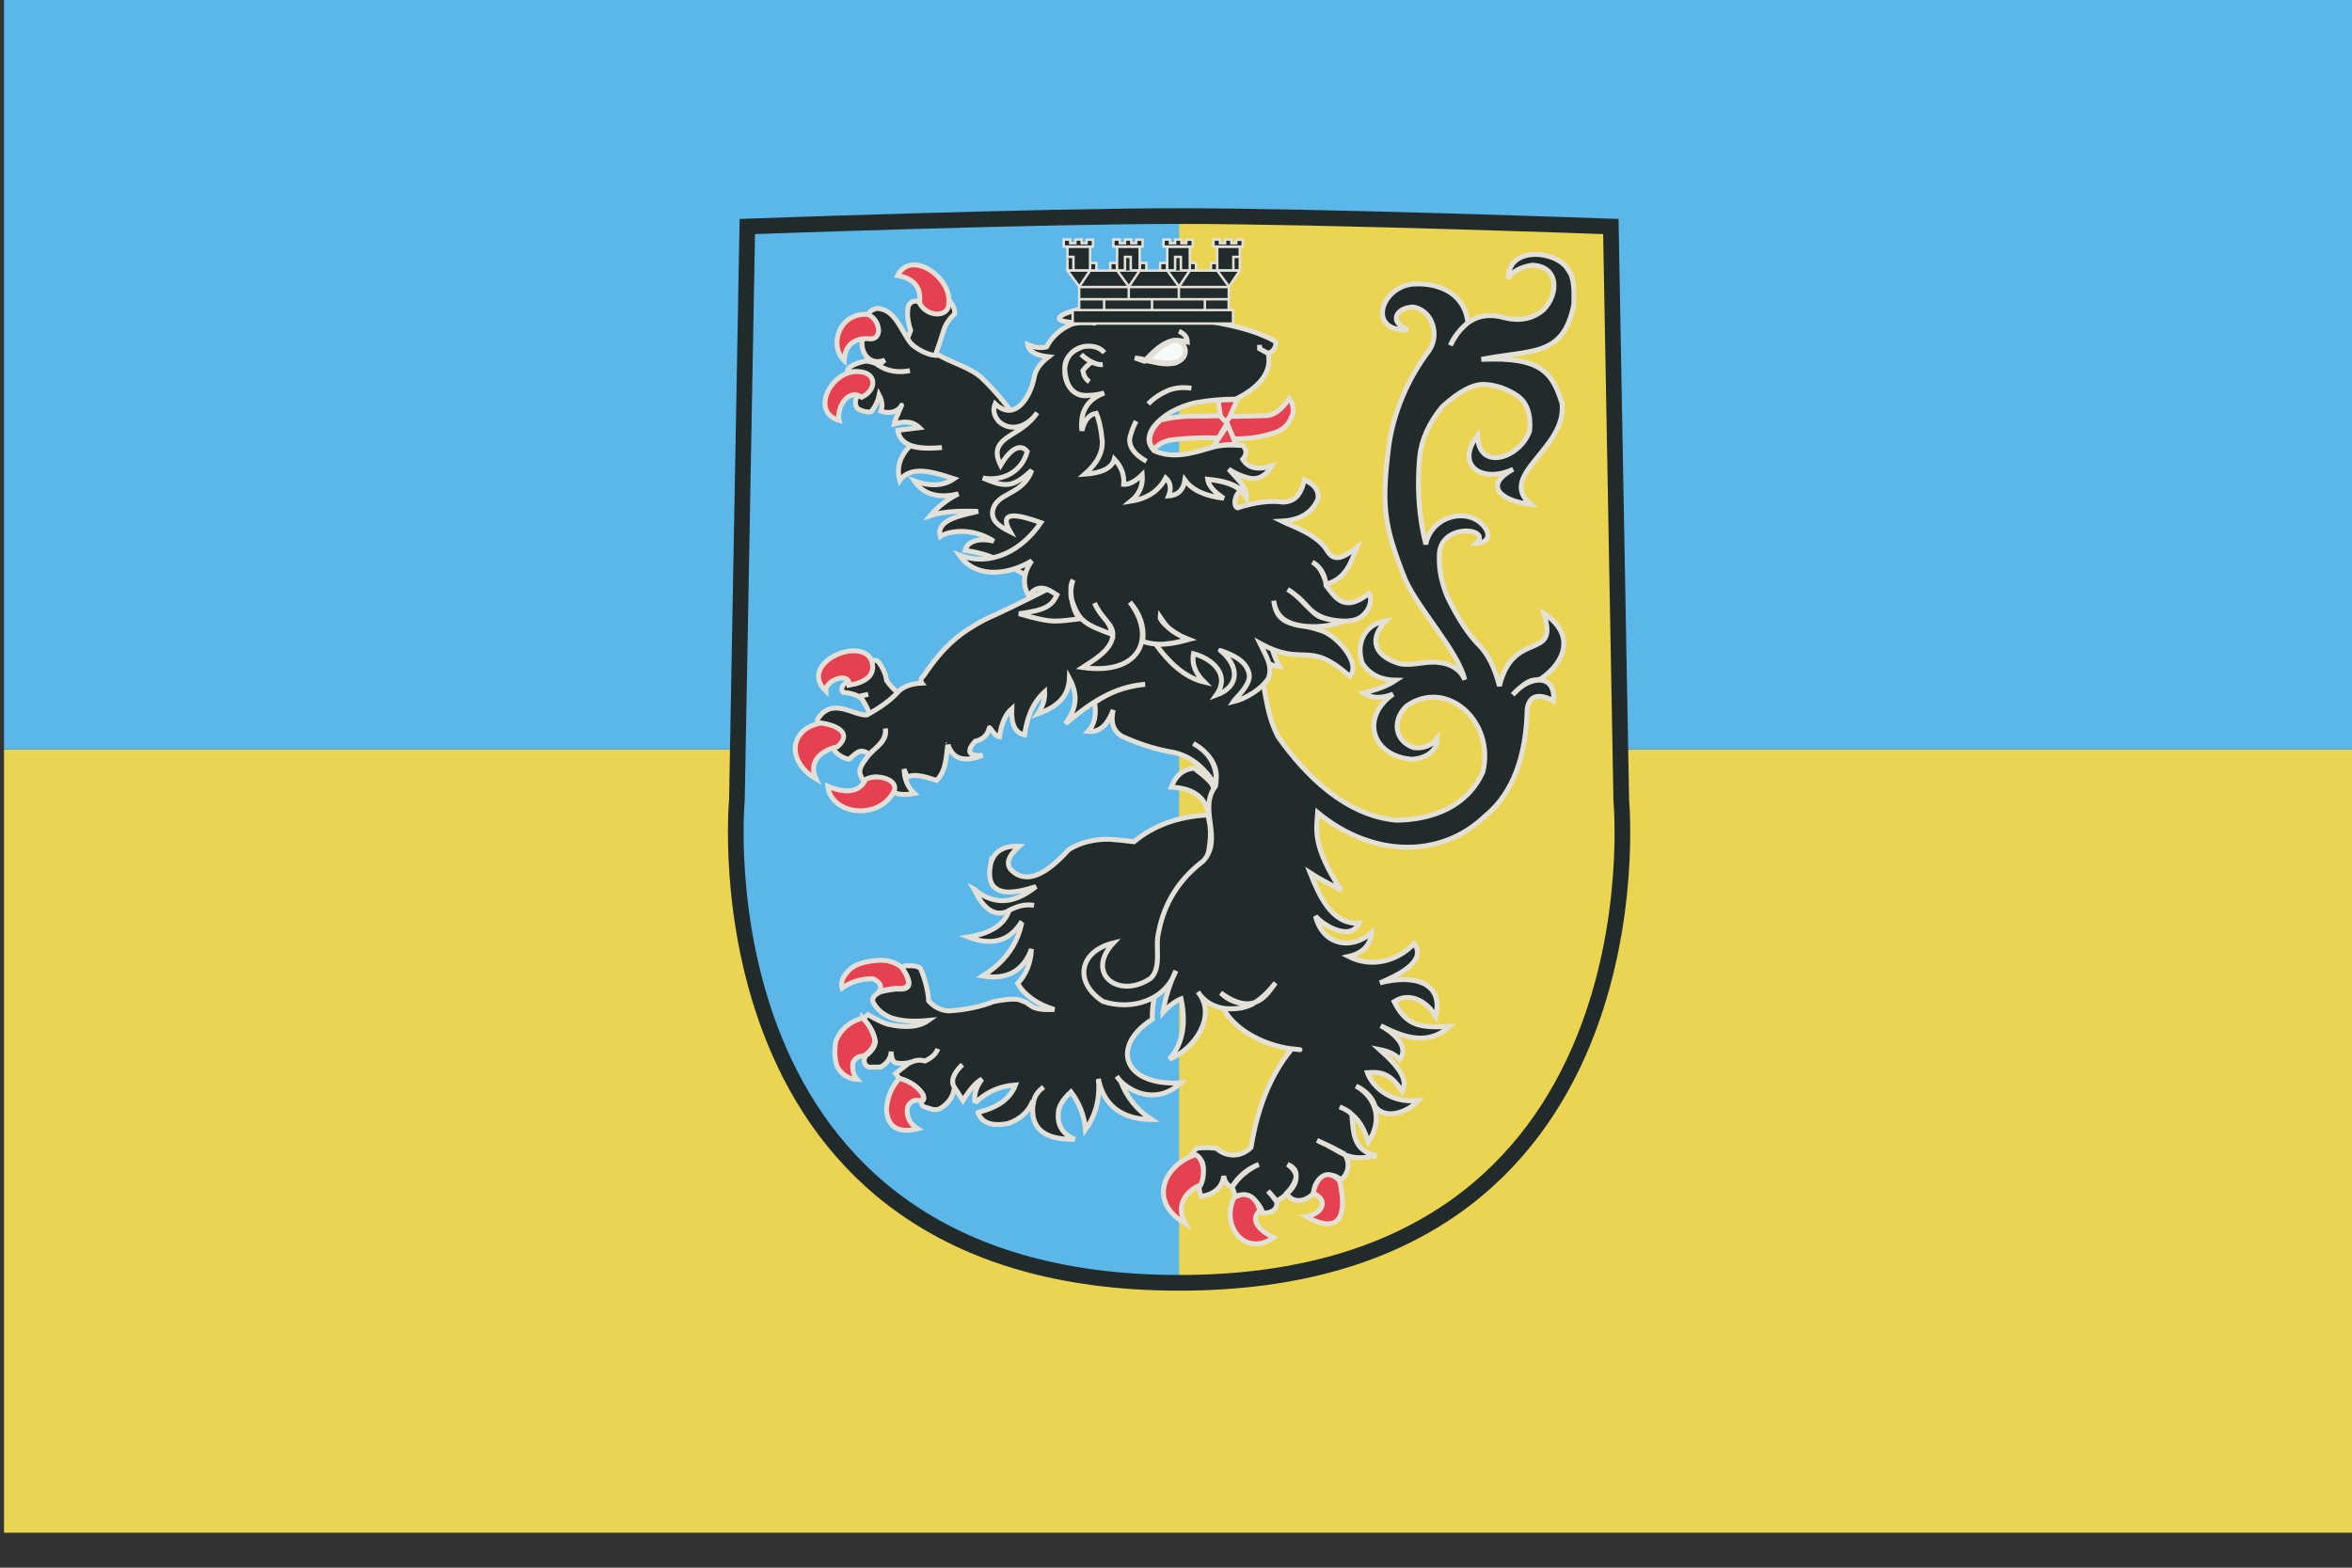 <?xml version="1.0" encoding="UTF-8" standalone="no"?>
<!-- Created with Inkscape (http://www.inkscape.org/) -->

<svg
   xmlns:dc="http://purl.org/dc/elements/1.1/"
   xmlns:cc="http://creativecommons.org/ns#"
   xmlns:rdf="http://www.w3.org/1999/02/22-rdf-syntax-ns#"
   xmlns:svg="http://www.w3.org/2000/svg"
   xmlns="http://www.w3.org/2000/svg"
   xmlns:xlink="http://www.w3.org/1999/xlink"
   xmlns:sodipodi="http://sodipodi.sourceforge.net/DTD/sodipodi-0.dtd"
   xmlns:inkscape="http://www.inkscape.org/namespaces/inkscape"
   width="254mm"
   height="169.333mm"
   viewBox="0 0 254 169.333"
   version="1.1"
   id="svg15597"
   inkscape:version="0.92.3 (2405546, 2018-03-11)"
   sodipodi:docname="Flag Creigiau.svg">
  <rect x="0" y="0" width="254" height="169.333" fill="#333333" stroke="none"/>
  <defs
     id="defs15591" />
  <sodipodi:namedview
     id="base"
     pagecolor="#ffffff"
     bordercolor="#666666"
     borderopacity="1.0"
     inkscape:pageopacity="0.0"
     inkscape:pageshadow="2"
     inkscape:zoom="0.24748737"
     inkscape:cx="219.37463"
     inkscape:cy="486.09579"
     inkscape:document-units="mm"
     inkscape:current-layer="layer1"
     showgrid="false"
     fit-margin-top="0"
     fit-margin-left="0"
     fit-margin-right="0"
     fit-margin-bottom="0"
     inkscape:window-width="1920"
     inkscape:window-height="1017"
     inkscape:window-x="-4"
     inkscape:window-y="-4"
     inkscape:window-maximized="1" />
  <g
     inkscape:label="Layer 1"
     inkscape:groupmode="layer"
     id="layer1"
     transform="translate(427.113,-113.304)">
    <g
       transform="matrix(0.282,0,0,0.282,123.488,-4518.671)"
       id="g15522">
      <rect
         transform="scale(1,-1)"
         style="fill:#ead452;fill-opacity:1;fill-rule:nonzero;stroke:none;stroke-width:1;stroke-opacity:1"
         id="rect9459-9-7-6-4-9-8-5-3-2-4-88-4-8-7-3-0-7"
         width="900"
         height="300"
         x="-1950.949"
         y="-17012.508" />
      <rect
         transform="scale(1,-1)"
         style="fill:#5bb7ea;fill-opacity:1;fill-rule:nonzero;stroke:none;stroke-width:1;stroke-opacity:1"
         id="rect9459-9-7-6-4-9-8-5-3-2-4-88-4-8-7-3-0-7-0"
         width="900"
         height="300"
         x="-1950.949"
         y="-16712.508" />
      <path
         inkscape:connector-curvature="0"
         style="fill:#5bb7ea;fill-opacity:1;stroke:none;stroke-width:3;stroke-miterlimit:4;stroke-dasharray:none"
         d="m -1666.296,16512.207 -3.99,219.806 c 0,0 -17.478,184.796 169.364,184.796 186.792,0 169.309,-184.796 169.309,-184.796 l -3.99,-219.806 c 0,0 -110.197,-4 -165.319,-4 -55.141,0 -165.374,4 -165.374,4 z"
         id="path3319-7-4-83-7-0-9-1-3-6-5-6-6-8"
         sodipodi:nodetypes="ccsccsc" />
      <path
         sodipodi:nodetypes="cccc"
         id="use19988-5"
         d="m -1500.922,16916.809 c 186.792,0 169.309,-184.796 169.309,-184.796 l -3.99,-219.806 c 0,0 -110.197,-4 -165.319,-4"
         style="fill:#ead452;fill-opacity:1;stroke:none;stroke-width:3;stroke-miterlimit:4;stroke-dasharray:none"
         inkscape:connector-curvature="0" />
      <path
         sodipodi:nodetypes="ccsccsc"
         id="use19984-4"
         d="m -1666.296,16512.207 -3.99,219.806 c 0,0 -17.478,184.796 169.364,184.796 186.792,0 169.309,-184.796 169.309,-184.796 l -3.99,-219.806 c 0,0 -110.197,-4 -165.319,-4 -55.141,0 -165.374,4 -165.374,4 z"
         style="fill:none;fill-opacity:1;stroke:#222b2c;stroke-width:6;stroke-miterlimit:4;stroke-dasharray:none;stroke-opacity:1"
         inkscape:connector-curvature="0" />
      <g
         transform="translate(-3054.329,-554.583)"
         id="g15561-0">
        <path
           d="m 1454.634,17095.948 c -2.43,-0.994 -3.532,-0.75 -4.855,1.041 -0.693,2.662 -0.454,5.85 0.801,9.562 -1.251,4 -3.214,6.147 -5.988,6.353 h -0.085 c 2.062,5.657 -0.278,23.311 12.004,10.525 2.824,-4.34 4.856,-11.029 6.62,-16.535 0.652,-2.378 2.093,-4.599 4.324,-6.663 0.092,-1.603 -0.592,-3.268 -1.753,-4.727 -4.935,0.999 -4.471,5.608 -11.07,0.442 z"
           id="path3723-4-1-1"
           style="fill:#222b2c;fill-opacity:1;stroke:#e3e0d7;stroke-width:1.875;stroke-miterlimit:4;stroke-dasharray:none;stroke-opacity:1"
           inkscape:connector-curvature="0"
           sodipodi:nodetypes="ccccccccccc" />
        <path
           d="m 1434.43,17233.775 c 0.284,1.58 -0.067,3.072 -0.961,4.567 -2.16,1.672 -4.869,2.82 -8.033,3.443 -1.26,1.056 -1.522,2.287 -0.788,3.425 2.447,0.169 4.352,0.691 5.989,1.564 l 3.707,-0.8 -3.707,0.8 c 0.456,0.349 1.002,0.787 1.459,1.224 1.834,2.891 2.848,5.258 2.954,7.277 1.811,0 3.62,-0.36 5.334,-1.156 3.516,-2.028 6.67,-4.055 9.097,-6.431 -3.18,-1.396 -5.825,-3.758 -8.114,-7 -0.291,-2.456 -1.397,-4.91 -3.317,-7.362 -1.454,-0.697 -2.63,-0.518 -3.619,0.449 z"
           id="path3733-8-2-8"
           style="fill:#222b2c;fill-opacity:1;stroke:#e3e0d7;stroke-width:1.875;stroke-miterlimit:4;stroke-dasharray:none;stroke-opacity:1"
           inkscape:connector-curvature="0" />
        <path
           d="m 1550.39,17281.529 c 7.966,0.307 12.714,3.547 14.24,9.803 2.772,-10.124 4.135,-9.602 -5.424,-17.03 -4.545,0.299 -7.234,3.101 -8.816,7.227 z"
           id="path3747-0-9-8"
           style="fill:#222b2c;fill-opacity:1;stroke:#e3e0d7;stroke-width:1.875;stroke-miterlimit:4;stroke-dasharray:none;stroke-opacity:1"
           sodipodi:nodetypes="cccc"
           inkscape:connector-curvature="0" />
        <path
           inkscape:connector-curvature="0"
           sodipodi:nodetypes="cscccccscccccccsccccccccccccsccccccccccsccccccccccccccccccccccccccsccccccccccccsccccccccccccsccccccccccccccccsccccccccccccc"
           d="m 1481.256,17310.728 c -0.691,3.41 -0.554,6.134 0.502,7.995 0.352,0.62 0.797,1.066 1.334,1.514 1.163,0.897 2.604,1.36 4.505,1.479 2.807,0.05 6.441,-0.595 10.995,-2.1 -3.304,2.579 -6.411,4.283 -9.503,5.02 -0.545,0.08 -1,0.248 -1.453,0.241 -2.814,0.392 -5.433,-0.09 -7.951,-1.185 -1.259,-0.549 -2.514,-1.359 -3.678,-2.168 -0.356,-0.356 -0.711,-0.801 -1.25,-1.074 0.264,0.443 0.529,0.887 0.703,1.328 3.597,7.082 7.815,9.434 12.744,7.145 0,-0.09 0,-0.09 0,-0.175 0.548,-0.254 1.005,-0.51 1.46,-0.678 0.183,-0.09 0.365,-0.17 0.638,-0.253 2.464,-1.1 5.096,-1.408 7.535,-1.016 -2.439,-0.392 -5.071,-0.08 -7.535,1.016 -0.273,0.08 -0.456,0.168 -0.638,0.253 -0.456,0.168 -0.913,0.424 -1.46,0.678 0,0.09 0,0.09 0,0.175 -1.809,5.325 -7.027,8.661 -15.564,10.012 8.821,3.394 15.461,1.66 20.013,-5.198 l 0.358,0.269 c -0.489,2.186 -1.158,4.281 -2.095,6.197 -2.537,5.488 -6.868,9.98 -12.726,13.657 4.516,0.778 8.419,0.315 11.434,-1.302 3.198,-1.702 5.694,-4.733 7.214,-9.008 -0.271,5.437 -2.064,9.796 -5.29,13.165 0.706,1.154 1.502,2.308 2.482,3.289 0.98,0.983 2.052,1.878 3.126,2.685 2.417,1.708 5.204,2.983 8.448,4.002 -4.079,0.196 -7.063,-0.117 -8.765,-1.286 -0.448,-0.272 -0.716,-0.54 -0.984,-0.72 -0.091,0 -0.091,0 -0.091,0 -0.538,-0.359 -0.895,-0.629 -0.985,-0.719 -1.35,-0.549 -2.251,-0.826 -2.701,-1.01 -0.451,-0.1 -0.903,-0.19 -1.536,-0.201 -1.81,-0.118 -4.532,0.188 -8.258,0.917 -4.833,1.938 -10.469,3.162 -17.179,3.576 -1.538,-0.113 -2.89,-0.486 -4.148,-1.121 -1.258,-0.635 -2.42,-1.532 -3.488,-2.691 -0.209,-3.778 -1.226,-8.008 -3.144,-12.515 -1.074,-0.808 -2.699,-1.098 -4.875,-0.959 -0.993,-0.192 -1.541,0.06 -1.827,0.936 0,0.09 0,0.09 0,0.175 0,0 0,0 0,0.09 3.71,5.679 3.034,8.214 -2.301,7.686 -1.269,0.07 -3.358,0.384 -6.176,1.039 -2.921,1.356 -3.762,2.921 -2.614,4.696 l 0.267,0.268 c 0.178,0.178 0.264,0.443 0.441,0.71 0.089,0.09 0.089,0.09 0.178,0.178 1.24,1.688 3.12,3.035 5.458,4.04 3.602,1.288 8.395,1.719 14.474,1.118 -3.483,2.486 -8.655,3.016 -15.693,1.407 -2.071,-0.737 -4.588,-1.92 -7.458,-3.635 l -1.747,1.551 c 2.847,3.119 4.337,6.128 4.651,9.03 -0.396,2.012 -1.692,3.746 -3.892,5.29 0,0.175 0,0.264 -0.096,0.349 -0.753,1.743 -0.232,3.068 1.385,3.885 l 4.529,-0.01 c 2.651,-1.447 3.952,-3.445 4.085,-5.987 0.049,2.545 0.659,3.96 1.649,4.327 2.257,0.476 4.344,0.247 6.255,-0.335 1.734,-0.761 3.456,-0.821 5.078,-0.355 2.648,-1.273 4.212,-2.738 4.878,-4.658 -0.666,1.92 -2.23,3.385 -4.878,4.658 -1.623,-0.466 -3.345,-0.406 -5.078,0.355 -0.546,0.166 -1.095,0.509 -1.645,0.85 l -4.589,3.61 1.686,2.135 c 0,0 0,0 0.091,0 3.967,1.119 6.923,3.098 8.778,5.939 0.523,1.237 0.418,2.113 -0.496,2.625 -0.092,0.09 -0.092,0.09 -0.092,0.09 -0.292,1.223 0.421,1.937 2.226,2.319 1.979,0.822 3.697,1.026 5.07,0.171 3.111,-1.878 4.876,-4.571 5.295,-7.986 -1.502,-2.308 -0.548,-5.188 3.043,-8.727 -3.591,3.539 -4.545,6.419 -3.043,8.727 0.618,0.975 1.768,2.662 3.268,5.056 2.607,-4.257 5.008,-7.027 7.292,-8.218 -2.315,3.034 -3.18,6.092 -2.688,9.172 0,0 0,0 0,0.09 v -0.09 c 4.327,-4.228 9.437,-6.514 15.513,-6.94 -1.989,5.234 -6.756,8.666 -14.213,10.472 -0.091,0 -0.091,0 -0.182,0.09 1.474,3.974 5.256,5.353 11.524,4.228 4.555,-1.591 7.59,-4.351 9.282,-8.096 l 0.451,0.1 c 0.311,-2.364 1.703,-4.36 3.903,-5.991 -2.201,1.631 -3.592,3.627 -3.903,5.991 -0.096,0.35 -0.191,0.612 -0.197,0.963 -0.871,8.851 4.311,13.149 15.454,13.071 0.181,0 0.272,0 0.543,0 -0.18,-0.09 -0.27,-0.09 -0.27,-0.09 -0.088,-0.176 -0.178,-0.178 -0.269,-0.179 -4.044,-1.911 -6.075,-5.104 -5.732,-9.4 v -0.175 c -0.05,-2.459 1.536,-5.241 4.848,-8.346 3.367,4.532 5.189,9.39 5.557,14.486 4.08,-5.726 5.636,-12.194 4.941,-19.403 0.086,0.265 0.083,0.44 0.171,0.617 0,0.175 0,0.264 0.083,0.441 0.254,1.056 0.598,2.204 1.033,3.263 3.049,7.337 9.417,11.128 19.017,11.199 -5.555,-3.691 -9.459,-8.583 -11.715,-14.589 -0.535,-0.535 -1.066,-1.245 -1.598,-1.956 0.532,0.711 1.063,1.422 1.598,1.956 6.552,6.281 15.905,7.296 22.998,0.558 -22.386,1.306 -26.992,-14.222 -10.929,-24.345 -0.831,-24.541 28.234,-57.662 21.142,-78.264 -11.332,0.601 -20.719,4.046 -28.158,10.242 -3.164,-0.404 -6.238,-0.718 -9.405,-0.946 -5.886,-0.1 -11.161,1.22 -15.555,3.956 -4.797,5.275 -8.927,8.541 -12.571,9.798 -0.364,0.08 -0.638,0.252 -1.002,0.333 -3.184,0.825 -5.979,0.08 -8.209,-2.066 -2.498,-2.324 -1.631,-5.469 2.781,-9.345 -5.974,-0.279 -9.544,1.944 -10.889,6.573 z"
           id="path3741-1-2-3"
           style="fill:#222b2c;fill-opacity:1;stroke:#e3e0d7;stroke-width:1.875;stroke-miterlimit:4;stroke-dasharray:none;stroke-opacity:1" />
        <path
           inkscape:connector-curvature="0"
           d="m 1450.953,17111.844 c -3.852,-4.33 -6.033,-13.67 -13.507,-13.678 -2.161,0.688 -3.066,1.55 -2.98,2.82 -0.079,0.04 -0.079,0.04 -0.03,0.116 3.471,2.671 6.473,8.463 -0.288,7.829 -1.555,-0.117 -1.996,0.896 -2.213,2.231 -0.112,5.139 3.64,8.847 8.797,6.774 -0.845,0.585 -1.508,1.258 -2.393,1.935 -0.09,0 -0.09,0 -0.081,0.09 3.512,2.277 7.49,2.93 12.034,2.04 -4.544,0.89 -8.522,0.237 -12.034,-2.04 -0.01,-0.09 -0.01,-0.09 0.081,-0.09 -1.174,-0.788 -2.87,-1.359 -4.981,-1.543 -2.497,0.463 -4.507,1.24 -5.948,2.236 -0.747,0.676 -1.071,1.055 -1.035,1.404 -0.063,0.27 0.226,0.423 0.695,0.562 2.597,-0.383 4.554,0.08 5.882,1.471 1.592,3.047 0.614,5.857 -3.053,8.176 -0.809,1.827 -0.553,3.393 0.567,4.538 1.823,0.913 3.501,1.308 5.016,1.012 1.683,-2.162 2.644,-4.265 3.065,-6.326 1.14,2.201 1.351,4.211 0.641,6.119 3.104,0.987 5.601,0.524 7.564,-1.571 1.606,-3.245 -2.34,5.14 -2.505,6.457 3.568,-0.997 6.843,-1.313 9.697,1.432 l -8.259,1.01 c 0.383,2.79 2.037,4.686 4.88,5.782 2.833,1.008 6.865,1.305 11.996,0.808 -5.131,0.497 -9.286,0.32 -12.119,-0.689 -4.115,4.117 -5.337,8.512 -4.012,13.343 4.487,-6.559 14.728,-2.56 20.75,-0.681 -4.072,2.792 -9.14,3.019 -15.185,0.855 3.544,5.183 9.165,6.763 16.882,4.915 -3.743,1.777 -7.785,4.854 -10.763,8.349 5.728,-1.857 12.176,-1.791 18.287,-1.631 -4.132,1.191 -16.521,2.66 -14.45,9.611 3.051,-2.106 12.043,-3.669 20.466,1.809 -5.434,-1.367 -10.091,-0.09 -10.997,3.519 13.153,1.982 14.99,5.645 28.764,12.314 28.547,-10.369 24.641,-22.187 7.874,-41.847 -1.889,-2.406 -3.958,-4.797 -5.919,-7.021 -8.078,-9.406 -14.561,-20.1 -23.964,-29.136 -4.18,-4.17 -11.55,-6.029 -16.773,-9.051 -2.948,0.499 -7.73,-1.736 -10.449,-4.252 z"
           id="path3943-3-0"
           style="fill:#222b2c;fill-opacity:1;stroke:#e3e0d7;stroke-width:1.875;stroke-miterlimit:4;stroke-dasharray:none;stroke-opacity:1"
           sodipodi:nodetypes="cccccccccscccccccccccccccccsccccccccccccccccc" />
        <path
           inkscape:connector-curvature="0"
           d="m 1702.216,17083.085 c -4.648,-7.267 -22.882,-8.854 -22.777,3.63 1.525,-2.985 5.314,-4.469 9.143,-5.115 10.279,0.422 10.261,10.87 4.429,17.013 -4.134,3.53 -9.134,4.589 -15.087,3.086 -10.023,-2.797 -16.414,2.021 -20.648,10.629 1.416,-3.487 3.925,-6.241 6.684,-8.74 -1.172,-11.144 -11.025,-15.394 -20.968,-14.756 v 0 c -12.431,1.101 -17.747,18.337 -1.921,17.523 -7.515,-2.846 -4.819,-8.459 1.956,-8.745 7.569,1.335 10.25,10.953 5.971,16.863 -7.963,10.489 -13.557,23.585 -15.308,36.371 -2.816,22.798 -2.045,30.224 6.318,51.201 5.04,11.386 20.323,27.535 22.759,38.346 -1.706,-4.051 -5.468,-6.127 -9.674,-6.568 -5.144,-0.789 -9.912,1.366 -15.044,0.453 -9.358,-2.625 -12.639,-8.915 -5.433,-16.503 -8.319,1.387 -11.634,8.784 -9.057,16.35 3.111,4.653 7.476,6.357 12.847,6.446 -3.79,2.514 -8.098,3.869 -12.491,4.883 3.045,2.07 6.847,2.219 11.405,0.453 -12.962,9.237 -7.763,24.088 7.558,24.964 h 0.091 c 0.092,-0.09 0.182,-0.09 0.363,-0.08 4.526,-0.462 9.033,-3.113 8.919,-8.015 -2.131,2.861 -5.23,4.038 -9.026,3.624 -7.633,-2.644 -8.164,-10.877 -2.725,-15.932 15.171,-10.756 33.922,5.698 29.202,25.235 -5.925,13.355 -19.411,18.315 -33.096,18.498 -19.225,-1.69 -34.632,-16.859 -45.216,-31.819 -5.038,-9.394 -5.105,-20.175 -7.741,-30.321 2.186,1.241 5.17,3.059 8.279,3.296 -7.908,-12.41 -4.707,-40.289 8.201,-51.185 -30.321,-21.974 -64.674,7.558 -121.126,33.166 -9.375,4.984 -15.561,9.821 -23.454,21.555 -1.103,0.947 -1.301,1.997 -0.68,2.796 -3.808,0.201 -6.812,1.116 -8.93,3.189 -3.327,3.715 -7.629,6.491 -12.106,9.015 -4.798,0.429 -13.738,-7.389 -19.054,1.966 0.17,0.705 0.706,1.153 1.878,1.435 4.707,0.434 7.016,4.05 3.326,6.99 0.758,3.436 3.078,5.581 6.865,6.609 2.523,-1.787 4.203,-4.936 7.911,-1.867 2.999,-3.264 6.544,-5.221 6.142,-9.925 0.842,4.476 -3.115,6.895 -6.138,9.648 -1.332,2.4 -4.37,4.982 -3.484,8.009 l 1.753,3.54 c 2.87,-5.089 9.159,-1.868 10.101,2.625 1.878,1.436 4.862,1.748 8.86,1.024 -2.662,-2.46 -3.861,-5.74 -3.922,-9.28 l 1.217,3.092 c 2.747,-1.798 8.151,0.254 11.215,1.183 3.866,-3.71 3.695,-9.977 4.298,-13.565 0.091,0 0.091,0 0.092,-0.09 1.812,5.472 6.136,6.86 13.248,4.082 -5.351,0.438 -6.408,-1.423 -2.9,-5.403 2.674,-0.515 4.832,-2.299 5.428,-5.088 0.147,-0.923 1.88,3.215 3.929,3.4 0.718,-5.079 2.318,-8.739 4.708,-10.806 -0.281,6.052 1.295,9.327 4.907,10.001 0.925,-6.315 2.916,-12.088 7.7,-16.462 0.135,2.811 -0.728,5.693 -2.676,8.47 7.032,-2.526 11.828,-6.243 12.124,-13.644 3.601,6.818 2.583,11.605 -1.499,17.418 9.213,-7.718 18.391,-14.214 30.503,-15.118 -7.666,0.84 -13.577,3.019 -19.318,6.979 0.731,5.104 -0.142,8.586 -2.538,11.091 5.395,0.419 7.937,-3.81 9.648,-8.265 -1.073,4.634 -0.04,7.899 3.096,9.969 6.561,3.092 13.41,5.225 20.456,6.394 6.857,1.709 11.749,6.371 15.468,12.194 2.01,-6.858 -2.71,-12.443 -8.346,-15.673 6.152,3.219 9.7,9.27 8.526,16.244 -6.898,8.993 3.091,20.19 -4.743,28.757 -9.206,6.977 -15.014,16.145 -17.121,27.451 -1.391,5.426 1.327,13.054 -2.915,17.419 -12.203,8.334 -25.413,-1.65 -14.36,-13.493 -13.254,3.245 -15.184,15.117 -3.994,22.404 10.956,3.604 23.906,-0.274 27.911,-11.739 -2.399,5.101 -4.05,10.4 -4.974,15.98 0,0 0,0 0,0.09 2.307,-2.595 4.692,-4.399 6.972,-5.326 1.723,8.079 1.277,16.685 -4.458,23.098 9.118,-3.494 18.592,-16.324 10.932,-25.712 4.537,7.073 13.7,7.902 21.086,4.598 -4.816,0.152 -8.999,-0.805 -12.33,-4.273 13.157,9.766 18.085,-0.147 20.963,-3.853 -8.603,11.034 -14.602,9.964 -19.901,9.885 3.77,7.523 14.396,13.792 25.782,15.385 4.374,0.515 4.759,0.449 0.379,0 -8.974,10.881 -13.424,24.119 -15.678,37.834 -3.928,3.749 -9.262,3.817 -13.23,0.307 -2.078,-0.298 -4.432,-0.337 -7.063,-0.117 -1.367,0.504 -1.834,1.374 -1.402,2.61 1.532,0.464 2.6,1.623 3.205,3.388 0.422,1.851 0.214,3.515 -0.447,5.171 -0.094,0.174 -0.096,0.262 -0.188,0.436 v 0 c -0.948,2.529 -0.896,4.9 0.066,6.934 5.178,-0.88 8.028,-3.466 8.643,-7.844 0.411,2.552 1.567,3.888 3.282,4.18 2.396,-3.787 5.936,-6.613 10.106,-8.61 -4.23,1.612 -7.94,4.742 -10.213,8.608 l 1.316,3.62 c 4.839,-1.486 9.054,1.924 10.492,6.406 3.01,0.1 6.117,-1.281 5.151,-4.83 l -3.202,-3.564 c 1.19,1.071 2.276,2.661 3.196,3.943 5.521,-3.292 11.444,-9.139 4.311,-14.176 5.69,2.247 2.946,7.678 -0.407,11.094 2.696,4.338 7.69,2.977 10.644,-0.305 -0.51,-5.406 6.322,-8.853 10.045,-4.923 0,0 0,0 0.091,0 3.356,-2.453 3.576,-7.204 1.236,-9.984 -7.771,-4.281 -6.716,-3.149 -10.317,-5.087 9.958,4.242 10.566,8.354 22.728,5.906 -8.803,-1.963 -8.81,-8.3 -9.429,-15.867 -0.71,-0.889 -2.233,-1.881 -4.662,-2.886 2.429,1.006 3.952,1.997 4.662,2.886 3.361,2.599 5.011,6.644 6.347,10.55 5.374,-7.96 3.369,-16.734 -4.718,-21.406 3.353,1.589 6.293,4.21 7.306,7.859 4.271,5.391 12.659,1.959 16.514,-2.286 -11.934,1.218 -18.197,-6.72 -19.494,-10.698 5.248,-0.394 8.987,0.283 13.36,7.238 2.063,-4.266 -0.278,-8.583 -8.668,-16.094 3.432,0.672 6.038,1.856 7.638,3.725 4.186,-4.985 -3.147,-10.738 -7.215,-12.846 9.433,4.826 18.304,7.559 26.345,0.299 -10.977,0.456 -16.264,0.198 -21.21,-9.518 6.045,-3.97 12.698,0 15.939,5.618 3.117,-13.067 -8.399,-16.157 -21.345,-12.817 4.966,-2.192 18.416,-7.7 13.111,-15.054 -6.583,6.951 -16.581,9.361 -25.172,4.937 5.455,-1.227 8.405,-4.338 8.847,-9.07 -8.075,7.009 -18.839,4.534 -21.477,-6.379 3.132,3.726 13.464,9.71 16.646,2.702 -10.618,0.673 -15.437,-11.117 -18.703,-19.269 5.471,3.513 5.337,2.978 11.847,6.691 -10.918,-16.907 -9.488,-22.753 -8.968,-29.786 20.951,17.303 47.158,17.632 64.085,1.377 10.741,-8.687 15.757,-23.169 16.14,-40.893 0.828,-6.331 5.666,-5.703 10.109,-3.256 0.89,-10.556 -9.22,-9.852 -15.648,-2.352 7.473,-7.732 8.563,-4.825 10.997,-6.234 9.239,-6.443 13.025,-17.045 0.913,-24.885 6.029,18.637 -11.617,5.65 -17.002,27.773 -1.699,-6.787 -4.24,-12.008 -7.624,-15.486 -4.189,-4.108 -8.252,-10.406 -12.282,-18.636 -2.263,-5.567 -3.267,-10.586 -3.099,-15.235 -0.62,-13.506 20.618,-11.298 14.127,-5.296 4.692,-0.16 5.627,-3.329 3.004,-6.445 -5.976,-7.509 -20.111,-4.321 -22.305,6.828 v 0 c -2.636,-10.401 -3.447,-21.561 -2.342,-33.568 0.649,-6.396 3.473,-12.845 8.649,-19.166 6.529,-5.861 11.829,-8.757 16.265,-8.508 4.344,0.247 8.397,1.631 12.338,4.242 3.853,2.609 5.407,7.199 4.848,13.597 -3.668,10.389 -19.657,15.771 -19.956,1.688 -8.859,11.62 1.945,18.52 13.644,12.953 -12.278,6.739 -3.466,12.366 6.662,13.451 -13.115,-11.335 14.031,-21.264 12.054,-38.683 -3.666,-11.592 -7.785,-17.943 -30.881,-16.837 19.285,-3.904 31.36,-0.653 35.401,-21.005 0.019,-4.394 0.505,-10.044 -2.33,-13.612 z"
           id="path3707-4-9-8"
           style="fill:#222b2c;fill-opacity:1;stroke:#e3e0d7;stroke-width:1.875;stroke-miterlimit:4;stroke-dasharray:none;stroke-opacity:1"
           sodipodi:nodetypes="ccccccccccccccccccccccccccccccccccccccccccccccccccccccccccccccccccccccccccccccccccccccccccccccccccccccccccccccccccccccscccccccccccccccccccccccccccccccccccccccccccccccc" />
        <path
           d="m 1571.419,17142.722 -2.925,5.051 c -5.619,-0.17 -11.232,0.01 -17.018,0.633 -3.437,0.32 -6.043,1.592 -7.727,3.813 -2.21,-2.157 -2.165,-4.967 -0.049,-8.424 0.709,-0.978 1.508,-1.957 2.489,-2.851 3.789,-0.94 7.585,-1.442 11.297,-1.503 3.624,0.03 7.427,-0.03 11.591,-0.192 l 2.21,2.158 v 0 l 1.237,-1.864 c 5.162,-0.09 10.052,-0.166 14.668,-0.331 2.893,-0.311 5.664,-2.551 8.316,-6.545 1.292,1.471 1.779,3.482 1.454,5.77 -1.204,3.881 -3.608,6.379 -7.215,7.404 -4.775,1.571 -9.743,2.355 -15.089,2.268 -0.183,-0.08 -0.364,-0.08 -0.545,-0.07 l -2.695,-5.31 z"
           id="path3717-2-2-8"
           style="fill:#e64151;fill-opacity:1;stroke:#e3e0d7;stroke-width:1.875;stroke-miterlimit:4;stroke-dasharray:none;stroke-opacity:1"
           inkscape:connector-curvature="0" />
        <g
           id="g2937-3-0"
           transform="matrix(0.529,0.009,-0.009,0.529,1366.512,17035.668)"
           style="fill:#e64151;fill-opacity:1;stroke:#000000;stroke-width:3.541;stroke-miterlimit:4;stroke-dasharray:none;stroke-opacity:1">
          <path
             style="fill:#e64151;fill-opacity:1;stroke:#e3e0d7;stroke-width:3.541;stroke-miterlimit:4;stroke-dasharray:none;stroke-opacity:1"
             id="path3721-1-5"
             d="m 188.436,111.287 c 1.948,-18.696 -27.915,-39.028 -37.456,-19.509 12.822,1.992 17.459,9.251 16.232,19.551 5.675,10.609 21.594,10.22 21.224,-0.042 z"
             inkscape:connector-curvature="0"
             sodipodi:nodetypes="ccccc" />
          <path
             style="fill:#e64151;fill-opacity:1;stroke:#e3e0d7;stroke-width:3.541;stroke-miterlimit:4;stroke-dasharray:none;stroke-opacity:1"
             id="path3727-8-9"
             d="m 129.79,120.24 c -20.366,-1.1 -27.955,22.764 -16.389,33.611 0.347,-10.18 6.44,-17.158 18.95,-15.863 9.007,-0.376 6.316,-14.684 -2.561,-17.748 z"
             inkscape:connector-curvature="0"
             sodipodi:nodetypes="cccc" />
          <path
             style="fill:#e64151;fill-opacity:1;stroke:#e3e0d7;stroke-width:3.541;stroke-miterlimit:4;stroke-dasharray:none;stroke-opacity:1"
             id="path3729-8-8"
             d="m 123.144,161.75 c -19.245,-0.09 -33.876,29.704 -12.658,35.63 -2.15,-8.07 5.405,-23.96 16.079,-17.069 11.415,-5.753 10.593,-18.653 -3.421,-18.561 z"
             inkscape:connector-curvature="0"
             sodipodi:nodetypes="cccc" />
          <path
             style="fill:#e64151;fill-opacity:1;stroke:#e3e0d7;stroke-width:3.541;stroke-miterlimit:4;stroke-dasharray:none;stroke-opacity:1"
             id="path3735-6-2"
             d="m 136.824,370.506 c -8.637,-17.59 -53.399,3.539 -32.671,22.869 -0.554,-7.812 17.293,-14.726 16.934,-4.474 11.405,-2.109 19.811,-7.485 15.737,-18.395 z"
             inkscape:connector-curvature="0" />
          <path
             sodipodi:nodetypes="cccc"
             style="fill:#e64151;fill-opacity:1;stroke:#e3e0d7;stroke-width:3.541;stroke-miterlimit:4;stroke-dasharray:none;stroke-opacity:1"
             id="path3749-8-8"
             d="m 377.719,724.402 c -22.171,7.345 -35.136,34.239 -6.716,50.083 -7.131,-11.782 -1.346,-23.141 10.605,-28.172 3.068,-7.022 2.592,-17.865 -3.889,-21.91 z"
             inkscape:connector-curvature="0" />
          <path
             sodipodi:nodetypes="cccc"
             style="fill:#e64151;fill-opacity:1;stroke:#e3e0d7;stroke-width:3.541;stroke-miterlimit:4;stroke-dasharray:none;stroke-opacity:1"
             id="path3751-6-5"
             d="m 405.709,755.367 c -9.186,21.186 9.432,42.77 29.343,28.101 0,0 -20.865,-8.857 -10.432,-19.225 -2.204,-10.143 -10.763,-14.861 -18.911,-8.876 z"
             inkscape:connector-curvature="0" />
          <path
             sodipodi:nodetypes="cccc"
             style="fill:#e64151;fill-opacity:1;stroke:#e3e0d7;stroke-width:3.541;stroke-miterlimit:4;stroke-dasharray:none;stroke-opacity:1"
             id="path3753-2-3"
             d="m 463.167,750.968 c 11.877,4.825 6.446,15.166 -4.961,16.905 26.122,13.876 29.549,-2.938 23.947,-26.184 -8.825,-9.531 -17.28,-2.61 -18.987,9.279 z"
             inkscape:connector-curvature="0" />
          <path
             style="fill:#e64151;fill-opacity:1;stroke:#e3e0d7;stroke-width:3.541;stroke-miterlimit:4;stroke-dasharray:none;stroke-opacity:1"
             id="path3755-3-7"
             d="m 147.28,609.876 c 5.303,-1.326 9.237,-1.989 11.632,-2.154 10.092,0.829 11.289,-3.977 4.105,-14.585 -0.171,-0.166 -0.171,-0.166 -0.342,-0.33 -0.171,0 -0.171,-0.331 -0.171,-0.331 -4.618,-3.646 -10.434,-5.303 -17.105,-4.806 -9.921,0.829 -16.763,3.314 -20.526,7.126 -4.618,4.474 -6.5,8.949 -5.303,13.425 6.671,-4.806 14.197,-7.126 22.408,-7.126 5.303,2.486 6.842,5.633 4.447,9.115 l 2.566,-0.996 c -0.684,0.166 -1.197,0.497 -1.711,0.663 z"
             inkscape:connector-curvature="0" />
          <path
             style="fill:#e64151;fill-opacity:1;stroke:#e3e0d7;stroke-width:3.541;stroke-miterlimit:4;stroke-dasharray:none;stroke-opacity:1"
             id="path3757-5-8"
             d="m 134.964,629.597 c -9.579,2.817 -15.908,8.617 -19.158,16.903 -1.197,7.292 -0.684,13.589 1.368,18.892 3.592,5.8 8.553,8.617 14.539,8.783 -2.737,-3.149 -3.934,-7.126 -3.25,-12.263 1.539,-3.314 4.276,-4.972 8.21,-4.64 0.171,-0.166 0.171,-0.331 0.171,-0.661 4.105,-2.985 6.5,-6.299 7.184,-10.111 -0.684,-5.469 -3.592,-11.103 -9.066,-16.903 z"
             inkscape:connector-curvature="0" />
          <path
             style="fill:#e64151;fill-opacity:1;stroke:#e3e0d7;stroke-width:3.541;stroke-miterlimit:4;stroke-dasharray:none;stroke-opacity:1"
             id="path3759-9-9"
             d="m 162.333,672.85 c -0.171,0 -0.171,0 -0.171,0 -5.816,6.794 -8.724,14.418 -8.895,23.033 1.197,12.429 8.724,16.903 22.75,13.258 -5.987,-3.644 -8.553,-8.947 -7.526,-15.743 2.053,-4.143 5.132,-5.8 9.408,-4.473 0.171,0 0.171,0 0.171,0 0,-0.167 0,-0.167 0.171,-0.167 1.711,-0.994 1.882,-2.652 0.855,-4.972 -3.592,-5.301 -9.237,-8.947 -16.763,-10.936 z"
             inkscape:connector-curvature="0" />
          <path
             sodipodi:nodetypes="cccc"
             style="fill:#e64151;fill-opacity:1;stroke:#e3e0d7;stroke-width:3.541;stroke-miterlimit:4;stroke-dasharray:none;stroke-opacity:1"
             id="path3739-4-2"
             d="m 134.007,456.891 c 8.741,-4.858 25.441,0.073 20.33,9.042 -11.342,21.092 -45.141,16.403 -47.499,-3.653 17.761,7.295 24.904,0.372 27.169,-5.389 z"
             inkscape:connector-curvature="0" />
          <path
             sodipodi:nodetypes="cccc"
             style="fill:#e64151;fill-opacity:1;stroke:#e3e0d7;stroke-width:3.541;stroke-miterlimit:4;stroke-dasharray:none;stroke-opacity:1"
             id="path3737-5-9"
             d="m 101.329,416.576 c -22.694,4.264 -25.51,27.767 -3.209,40.522 -5.575,-11.75 2.203,-20.223 15.283,-23.602 10.6,-9.829 -0.39,-15.35 -12.074,-16.92 z"
             inkscape:connector-curvature="0" />
        </g>
        <g
           style="stroke:#e3e0d7;stroke-width:3.541;stroke-miterlimit:4;stroke-dasharray:none;stroke-opacity:1"
           id="g2906-9-9"
           transform="matrix(-0.529,0.009,0.009,0.529,1739.249,17059.261)">
          <path
             style="fill:#e64151;fill-opacity:1;stroke:#e3e0d7;stroke-width:3.541;stroke-miterlimit:4;stroke-dasharray:none;stroke-opacity:1"
             id="path3715-4-5-9"
             d="m 323.857,146.256 1.54,-11.766 c -4.105,-0.331 -8.724,-0.331 -13.513,-0.166 -0.171,-0.166 -0.171,-0.166 -0.171,-0.166 -0.171,0 -0.171,0 -0.171,0 v 0.166 0.166 l 5.816,12.429 2.395,3.48 v 0 l 4.105,-4.143 z"
             inkscape:connector-curvature="0" />
          <path
             style="fill:#e64151;fill-opacity:1;stroke:#e3e0d7;stroke-width:3.541;stroke-miterlimit:4;stroke-dasharray:none;stroke-opacity:1"
             id="path3719-4-0-4"
             d="m 325.225,161.78 -6.5,-9.446 -4.105,10.109 -1.368,4.309 c 6.329,-0.166 11.974,0.331 16.592,1.657 z"
             inkscape:connector-curvature="0" />
        </g>
        <path
           inkscape:connector-curvature="0"
           d="m 1533.051,17097.947 c 6.543,3.167 14.043,2.811 20.894,3.692 h 0.091 c 14.157,1.609 24.792,3.891 31.819,7.022 1.824,0.76 3.377,1.524 4.659,2.38 -0.142,2.373 -1.115,3.793 -3.009,4.263 0,0.09 0,0.09 0,0.09 v 0 l -3.29,-1.789 -0.025,-1.492 0.025,1.492 3.29,1.789 v 0 c 1.902,8.433 -5.599,14.1 -12.392,17.496 -5.163,0.04 -10.301,0.43 -15.375,1.396 0,0 0,0 -0.091,0 -6.233,1.437 -12.432,4.439 -16.325,9.662 -2.042,3.239 -2.015,5.899 0.415,8.682 7.302,3.333 14.753,0.989 21.991,-1.154 3.914,-1.206 8.003,-1.067 12.034,-0.813 1.659,1.728 1.597,3.484 0,5.266 1.958,3.391 5.687,4.294 11.093,2.537 -1.937,3.368 -4.356,4.988 -7.438,4.863 -2.722,-0.306 -6.255,-1.722 -9.004,-3.608 2.638,3.355 7.194,6.633 6.821,11.266 -2.507,-5.535 -9.604,-6.706 -14.931,-7.375 0.311,2.365 2.434,4.787 6.189,7.271 -7.26,-0.846 -12.191,-3.222 -14.879,-6.951 -0.572,3.783 -2.622,5.748 -6.24,6.072 1.131,-2.828 0.729,-5.191 -1.111,-6.916 -2.546,4.87 -6.934,7.926 -13.348,8.91 3.218,-2.598 4.702,-5.958 4.361,-10.166 -2.764,2.679 -5.099,3.859 -7.094,3.717 0.303,-3.604 -0.928,-6.831 -3.602,-9.683 -0.85,3.349 -4.622,5.342 -11.318,5.804 4.911,-4.294 7.013,-8.63 6.67,-13.013 -0.436,-4.469 -1.217,-7.879 -2.254,-10.319 -2.711,0.396 -4.487,2.532 -5.505,6.674 -0.844,-7.184 1.975,-11.97 8.547,-14.448 -1.895,0.47 -3.79,0.852 -5.601,0.882 -6.413,0.602 -8.913,-3.449 -9.487,-9.498 -0.419,-4.826 2.768,-7.698 7.095,-9.157 2.943,-0.524 6.003,0 8.009,2.325 -1.883,-2.475 -5.139,-2.742 -8.009,-2.325 -11.346,2.428 -8.135,20.846 2.392,18.655 1.811,-0.03 3.707,-0.412 5.601,-0.882 -6.572,2.478 -9.391,7.264 -8.547,14.448 1.018,-4.142 2.795,-6.278 5.505,-6.674 1.037,2.44 1.817,5.85 2.254,10.319 0.344,4.383 -1.759,8.719 -6.67,13.013 6.695,-0.462 10.467,-2.455 11.318,-5.804 2.673,2.852 3.905,6.079 3.602,9.683 1.995,0.142 4.331,-1.038 7.094,-3.717 0.341,4.208 -1.143,7.568 -4.361,10.166 6.415,-0.984 10.803,-4.04 13.348,-8.91 1.84,1.725 2.241,4.088 1.111,6.916 3.618,-0.324 5.669,-2.289 6.24,-6.072 2.688,3.729 7.619,6.105 14.879,6.951 -3.755,-2.484 -5.878,-4.906 -6.189,-7.271 6.168,0.513 10.652,1.902 13.048,4.408 -2.604,0.619 -3.485,5.939 -1.545,6.549 1.26,-0.46 2.522,-0.832 3.786,-1.116 4.601,-1.13 9.12,-1.726 13.659,-1.099 5.207,-0.175 7.044,-3.938 8.102,-8.478 3.831,1.605 5.683,4.032 5.194,7.375 -2.358,5.305 -6.933,8.014 -13.901,8.393 3.648,1.85 13.76,4.899 17.582,11.558 2.696,4.168 5.943,2.526 11.297,-1.504 -2.499,5.981 -4.151,11.889 -11.646,14.058 -1.524,-4.14 -2.334,-6.538 -5.47,-8.42 3.345,1.792 5.046,5.33 5.246,8.955 3.686,4.837 7.005,10.448 16.414,3.088 2.137,3.567 -1.4,9.548 -6.243,10.27 -3.653,0.787 -9.867,-0.165 -12.867,-1.476 -4.055,-2.295 -5.188,-6.139 -12.031,-10.382 8.544,5.295 8.016,11.697 21.77,12.166 -6.888,2.666 -15.885,2.632 -20.664,0.663 -4.545,-1.872 -5.841,-4.896 -6.417,-8.501 0.642,5.204 2.78,7.309 6.048,8.492 5.106,1.849 5.069,0.508 12.525,3.097 5.897,2.048 15.134,12.615 10.504,17.343 -16.112,-14.345 -17.116,-3.15 -34.423,-12.664 2.236,4.68 5.057,8.44 3.356,13.423 -2.827,4.347 -8.8,7.908 -13.582,9.04 0.741,-1.196 6.87,-6.441 6.189,-10.425 -0.808,-4.732 -5.213,-7.234 -11.044,-9.243 -0.78,-0.253 -0.779,-0.256 0,0 6.952,5.569 7.893,13.69 -1.619,17.143 5.578,-7.759 -1.234,-13.904 -8.675,-15.92 -0.773,4.476 1.069,7.821 4.154,10.905 -7.795,-1.809 -13.777,-7.895 -18.43,-14.247 8.781,-1.018 4.53,-0.265 12.426,-2.123 -7.668,-3.007 -8.869,-5.611 -10.953,-8.654 -0.151,1.265 3.207,5.336 10.807,8.742 -9.62,2.775 -14.135,1.713 -17.477,0.652 0.754,-5.577 -1.119,-10.852 -4.867,-14.971 10.232,13.558 3.9,28.152 -18.178,24.982 3.72,-2.453 10.799,-6.332 11.568,-11.783 0.682,-4.836 -4.055,-6.278 -6.972,-12.887 3.059,6.389 5.622,6.033 6.8,12.025 -10.634,-3.974 -12.838,-4.983 -15.707,-13.896 -0.346,-2.359 -0.078,-4.705 0.7,-6.946 -2.272,3.133 0.477,14.677 3.096,14.828 -9.495,0.884 -9.961,2.117 -23.794,-1.924 9.709,-1.346 12.452,-2.696 14.516,-7.214 -3.834,-2.526 -7.173,-4.49 -10.838,0.386 -2.427,-4.348 -2.048,-8.831 1.227,-13.449 -8.619,5.279 -21.287,7.174 -27.753,-2.174 12.484,4.74 24.328,-2.203 31.226,-12.454 -8.412,-3.004 -16.653,-4.983 -11.76,3.512 -5.662,-2.803 -6.759,-4.677 -6.804,-7.397 1.037,-8.095 11.525,-6.06 15.063,-16.157 -7.347,6.816 -10.168,6.556 -18.723,2.962 7.649,1.409 14.934,-2.378 17.006,-10.152 -2.496,-3.118 -6.226,-1.389 -10.193,5.259 -2.719,-5.572 -1.216,-8.472 4.344,-11.811 3.713,-2.189 7.256,-4.688 9.646,-8.323 -3.396,5.03 -9.862,7.793 -14.71,3.316 -1.847,-2.164 -2.337,-4.35 -1.379,-6.736 7.308,7.034 13.457,-2.1 14.959,-10.165 0.497,-2.817 2.356,-5.394 5.486,-7.815 -4.899,-0.533 -7.552,-2.069 -7.957,-4.696 2.373,1.102 4.734,1.502 7.17,0.935 1.931,-3.719 5.053,-6.667 9.459,-8.671 2.431,-0.83 4.96,-0.64 7.869,-0.657 1.533,0.273 1.523,0.319 0,0 -29.631,0.757 1.414,-9.283 13.131,-5.657 z m -12.697,20.925 c 1.461,0.678 2.824,0.918 3.818,0.814 -0.995,0.104 -2.357,-0.136 -3.818,-0.814 -0.183,-0.09 -0.275,-0.171 -0.364,-0.17 -1.37,-0.679 -2.744,-1.622 -4.124,-2.916 1.38,1.294 2.754,2.237 4.124,2.916 -1.344,0.9 -2.414,1.883 -3.478,3.305 0.396,2.012 1.142,3.317 2.516,4.259 -1.374,-0.942 -2.12,-2.247 -2.516,-4.259 1.063,-1.422 2.134,-2.405 3.478,-3.305 0.09,0 0.182,0.08 0.364,0.17 z m 32.163,-8.46 c -5.273,0.08 -8.985,4.492 -12.516,7.959 l -3.553,-1.258 2.673,0.433 c 4.28,1.154 8.559,2.535 12.938,1.503 3.836,-1.855 4.237,-5.7 0.766,-8.439 1.253,-0.07 2.501,0.09 3.72,0.377 -0.029,-1.755 -1.048,-3.142 -3.238,-4.071 2.189,0.929 3.209,2.316 3.238,4.071 -1.216,-0.337 -2.777,-0.596 -4.029,-0.575 z m -18.007,37.365 c 0.508,-2.115 1.289,-4.234 2.429,-6.447 -1.141,2.213 -1.921,4.332 -2.429,6.447 -0.398,3.342 1.736,6.379 6.397,8.935 -4.661,-2.556 -6.794,-5.593 -6.397,-8.935 z m 7.031,-13.018 c 2.315,-2.409 5.095,-4.122 8.244,-5.403 2.702,-0.923 5.418,-1.041 8.322,-0.651 -2.905,-0.39 -5.62,-0.272 -8.322,0.651 -3.149,1.281 -5.929,2.994 -8.244,5.403 z"
           id="path3709-6-5-8"
           style="fill:#222b2c;fill-opacity:1;stroke:#e3e0d7;stroke-width:1.875;stroke-miterlimit:4;stroke-dasharray:none;stroke-opacity:1"
           sodipodi:nodetypes="ccccccccccccccccccccccccccccccccccccccccccccccccccccccccccccccccccccccccccccscssccccaccccccccccccacccccccccccccccccccccccccccccccsscsccsccccccccccscccscscccscc" />
        <path
           d="m 1548.454,17119.052 c -0.273,-0.08 -0.545,-0.08 -0.907,-0.07 l -6.735,-0.766 c 2.314,-2.496 4.652,-4.729 7.88,-6.714 7.338,-4.912 11.406,8.557 -0.237,7.553 z"
           id="path3713-5-8-4"
           style="fill:#f5fbf8;fill-opacity:1;stroke:#e3e0d7;stroke-width:1.875;stroke-miterlimit:4;stroke-dasharray:none;stroke-opacity:1"
           inkscape:connector-curvature="0" />
        <g
           id="g18773-9"
           transform="matrix(0.557,0,0,0.557,507.864,7257.738)"
           style="stroke-width:1.684;stroke-miterlimit:4;stroke-dasharray:none">
          <path
             sodipodi:nodetypes="cccccccccc"
             id="path7290-0"
             style="fill:#222b2c;fill-opacity:1;fill-rule:evenodd;stroke:#e3e0d7;stroke-width:1.684;stroke-linecap:butt;stroke-linejoin:miter;stroke-miterlimit:4;stroke-dasharray:none;stroke-opacity:1"
             d="m 1808.363,17640.816 h 103.008 l 0.01,0.08 -0.265,27.062 h 3.018 v 9.284 h -110.229 v -9.284 h 4.457 z"
             inkscape:connector-curvature="0" />
          <path
             sodipodi:nodetypes="cc"
             id="path8181-2"
             style="fill:#222b2c;fill-opacity:1;fill-rule:evenodd;stroke:#e3e0d7;stroke-width:1.684;stroke-linecap:butt;stroke-linejoin:miter;stroke-miterlimit:4;stroke-dasharray:none;stroke-opacity:1"
             d="M 1911.639,17667.958 H 1808.363"
             inkscape:connector-curvature="0" />
          <use
             transform="translate(0,-15.85)"
             height="100%"
             width="100%"
             id="use18544-9-0-1"
             xlink:href="#path8181-2"
             y="0"
             x="0"
             style="fill:#222b2c;fill-opacity:1;stroke:#e3e0d7;stroke-width:1.684;stroke-miterlimit:4;stroke-dasharray:none;stroke-opacity:1" />
          <use
             height="100%"
             width="100%"
             transform="translate(102.944,-9.0446734e-5)"
             id="use18513-8"
             xlink:href="#g5486-5"
             y="0"
             x="0"
             style="fill:#222b2c;fill-opacity:1;stroke:#e3e0d7;stroke-width:1.684;stroke-miterlimit:4;stroke-dasharray:none;stroke-opacity:1" />
          <path
             id="path6387-2"
             style="fill:#222b2c;fill-opacity:1;fill-rule:evenodd;stroke:#e3e0d7;stroke-width:1.684;stroke-linecap:butt;stroke-linejoin:miter;stroke-miterlimit:4;stroke-dasharray:none;stroke-opacity:1"
             d="m 1918.339,17631.384 h -3.973 v 9.199"
             inkscape:connector-curvature="0" />
          <path
             id="path18986-7"
             style="fill:#222b2c;fill-opacity:1;fill-rule:evenodd;stroke:#e3e0d7;stroke-width:1.684;stroke-linecap:butt;stroke-linejoin:miter;stroke-miterlimit:4;stroke-dasharray:none;stroke-opacity:1"
             d="m 1903.226,17640.699 v -5.124 h -4.207 l -0.092,5.124 z"
             inkscape:connector-curvature="0" />
          <use
             height="100%"
             width="100%"
             transform="translate(0,-7.447)"
             id="use18544-9"
             xlink:href="#path8181-2"
             y="0"
             x="0"
             style="fill:#222b2c;fill-opacity:1;stroke:#e3e0d7;stroke-width:1.684;stroke-miterlimit:4;stroke-dasharray:none;stroke-opacity:1" />
          <path
             id="path6389-9"
             style="fill:#222b2c;fill-opacity:1;fill-rule:evenodd;stroke:#e3e0d7;stroke-width:1.684;stroke-linecap:butt;stroke-linejoin:miter;stroke-miterlimit:4;stroke-dasharray:none;stroke-opacity:1"
             d="m 1820.186,17640.699 v -5.124 h -4.207 l -0.336,0.08 0.175,5.045 z"
             inkscape:connector-curvature="0" />
          <path
             id="path7276-0"
             style="fill:#222b2c;fill-opacity:1;fill-rule:evenodd;stroke:#e3e0d7;stroke-width:1.684;stroke-linecap:butt;stroke-linejoin:miter;stroke-miterlimit:4;stroke-dasharray:none;stroke-opacity:1"
             d="m 1854.54,17640.699 v -5.124 h -4.559 l 0.065,0.278 -0.088,4.846 z"
             inkscape:connector-curvature="0" />
          <path
             id="path7278-4"
             style="fill:#222b2c;fill-opacity:1;fill-rule:evenodd;stroke:#e3e0d7;stroke-width:1.684;stroke-linecap:butt;stroke-linejoin:miter;stroke-miterlimit:4;stroke-dasharray:none;stroke-opacity:1"
             d="m 1888.66,17640.699 v -5.124 h -4.207 l -0.092,0.01 v 5.11 z"
             inkscape:connector-curvature="0" />
          <path
             id="path7286-3"
             style="fill:#222b2c;fill-opacity:1;fill-rule:evenodd;stroke:#e3e0d7;stroke-width:1.684;stroke-linecap:butt;stroke-linejoin:miter;stroke-miterlimit:4;stroke-dasharray:none;stroke-opacity:1"
             d="m 1864.005,17640.699 v -5.124 h 4.207 l 0.312,0.01 h 0.264 v -0.09 5.197 z"
             inkscape:connector-curvature="0" />
          <path
             id="path7288-6"
             style="fill:#222b2c;fill-opacity:1;fill-rule:evenodd;stroke:#e3e0d7;stroke-width:1.684;stroke-linecap:butt;stroke-linejoin:miter;stroke-miterlimit:4;stroke-dasharray:none;stroke-opacity:1"
             d="m 1829.768,17640.699 v -5.124 h 4.207 l 0.235,0.01 0.174,5.11 z"
             inkscape:connector-curvature="0" />
          <use
             height="100%"
             width="100%"
             transform="translate(68.59,-9.0446734e-5)"
             id="use18513-6-4"
             xlink:href="#g5486-5"
             y="0"
             x="0"
             style="fill:#222b2c;fill-opacity:1;stroke:#e3e0d7;stroke-width:1.684;stroke-miterlimit:4;stroke-dasharray:none;stroke-opacity:1" />
          <use
             height="100%"
             width="100%"
             transform="translate(34.12,-9.0446734e-5)"
             id="use18513-7-0"
             xlink:href="#g5486-5"
             y="0"
             x="0"
             style="fill:#222b2c;fill-opacity:1;stroke:#e3e0d7;stroke-width:1.684;stroke-miterlimit:4;stroke-dasharray:none;stroke-opacity:1" />
          <path
             id="path6381-3"
             style="fill:#222b2c;fill-opacity:1;fill-rule:evenodd;stroke:#e3e0d7;stroke-width:1.684;stroke-linecap:butt;stroke-linejoin:miter;stroke-miterlimit:4;stroke-dasharray:none;stroke-opacity:1"
             d="m 1843.819,17640.583 v -9.199 h -3.973 v 9.432"
             inkscape:connector-curvature="0" />
          <path
             id="path6383-8"
             style="fill:#222b2c;fill-opacity:1;fill-rule:evenodd;stroke:#e3e0d7;stroke-width:1.684;stroke-linecap:butt;stroke-linejoin:miter;stroke-miterlimit:4;stroke-dasharray:none;stroke-opacity:1"
             d="m 1878.29,17640.583 v -9.199 h -3.973 v 9.432"
             inkscape:connector-curvature="0" />
          <g
             id="g5486-5"
             style="fill:#222b2c;fill-opacity:1;stroke:#e3e0d7;stroke-width:6.972;stroke-miterlimit:4;stroke-dasharray:none;stroke-opacity:1"
             transform="matrix(0.242,0,0,0.241,1645.965,17619.458)">
            <path
               id="path5488-2"
               style="fill:#222b2c;fill-opacity:1;fill-rule:evenodd;stroke:#e3e0d7;stroke-width:6.972;stroke-linecap:butt;stroke-linejoin:round;stroke-miterlimit:4;stroke-dasharray:none;stroke-opacity:1"
               d="M 701.957,20.158 V 88.482 H 637.76 V 20.158 Z"
               inkscape:connector-curvature="0" />
            <path
               id="path5490-2"
               style="fill:#222b2c;fill-opacity:1;fill-rule:evenodd;stroke:#e3e0d7;stroke-width:6.972;stroke-linecap:butt;stroke-linejoin:miter;stroke-miterlimit:4;stroke-dasharray:none;stroke-opacity:1"
               d="M 647.389,20.158 H 627.213 V -0.019 h 18.342 V 10.528 h 14.674 V -0.019 h 17.884 V 10.528 H 691.869 V 0.44 h 18.342 V 20.158 Z"
               inkscape:connector-curvature="0" />
            <path
               id="path5492-2"
               style="fill:#222b2c;fill-opacity:1;fill-rule:evenodd;stroke:#e3e0d7;stroke-width:6.972;stroke-linecap:butt;stroke-linejoin:round;stroke-miterlimit:4;stroke-dasharray:none;stroke-opacity:1"
               d="m 637.88,88.482 h 64.077 l -30.602,45.855 z"
               inkscape:connector-curvature="0" />
          </g>
          <path
             id="path5494-8"
             style="fill:#222b2c;fill-opacity:1;fill-rule:evenodd;stroke:#e3e0d7;stroke-width:1.684;stroke-linecap:butt;stroke-linejoin:miter;stroke-miterlimit:4;stroke-dasharray:none;stroke-opacity:1"
             d="m 1800.439,17631.384 h 3.973 v 9.199"
             inkscape:connector-curvature="0" />
          <path
             id="path8191-7"
             style="fill:#222b2c;fill-opacity:1;fill-rule:evenodd;stroke:#e3e0d7;stroke-width:1.684;stroke-linecap:butt;stroke-linejoin:miter;stroke-miterlimit:4;stroke-dasharray:none;stroke-opacity:1"
             d="m 1842.441,17652.117 v 8.525"
             inkscape:connector-curvature="0" />
          <path
             id="path9078-2"
             style="fill:#222b2c;fill-opacity:1;fill-rule:evenodd;stroke:#e3e0d7;stroke-width:1.684;stroke-linecap:butt;stroke-linejoin:miter;stroke-miterlimit:4;stroke-dasharray:none;stroke-opacity:1"
             d="m 1825.508,17660 v 8.525"
             inkscape:connector-curvature="0" />
          <path
             id="path9082-0"
             style="fill:#222b2c;fill-opacity:1;fill-rule:evenodd;stroke:#e3e0d7;stroke-width:1.684;stroke-linecap:butt;stroke-linejoin:miter;stroke-miterlimit:4;stroke-dasharray:none;stroke-opacity:1"
             d="m 1858.437,17659.942 v 8.524"
             inkscape:connector-curvature="0" />
          <path
             id="path9088-6"
             style="fill:#222b2c;fill-opacity:1;fill-rule:evenodd;stroke:#e3e0d7;stroke-width:1.684;stroke-linecap:butt;stroke-linejoin:miter;stroke-miterlimit:4;stroke-dasharray:none;stroke-opacity:1"
             d="m 1894.765,17659.942 v 8.524"
             inkscape:connector-curvature="0" />
          <path
             id="path9092-7"
             style="fill:#222b2c;fill-opacity:1;fill-rule:evenodd;stroke:#e3e0d7;stroke-width:1.684;stroke-linecap:butt;stroke-linejoin:miter;stroke-miterlimit:4;stroke-dasharray:none;stroke-opacity:1"
             d="m 1876.894,17652.117 v 8.525"
             inkscape:connector-curvature="0" />
        </g>
      </g>
    </g>
  </g>
</svg>
